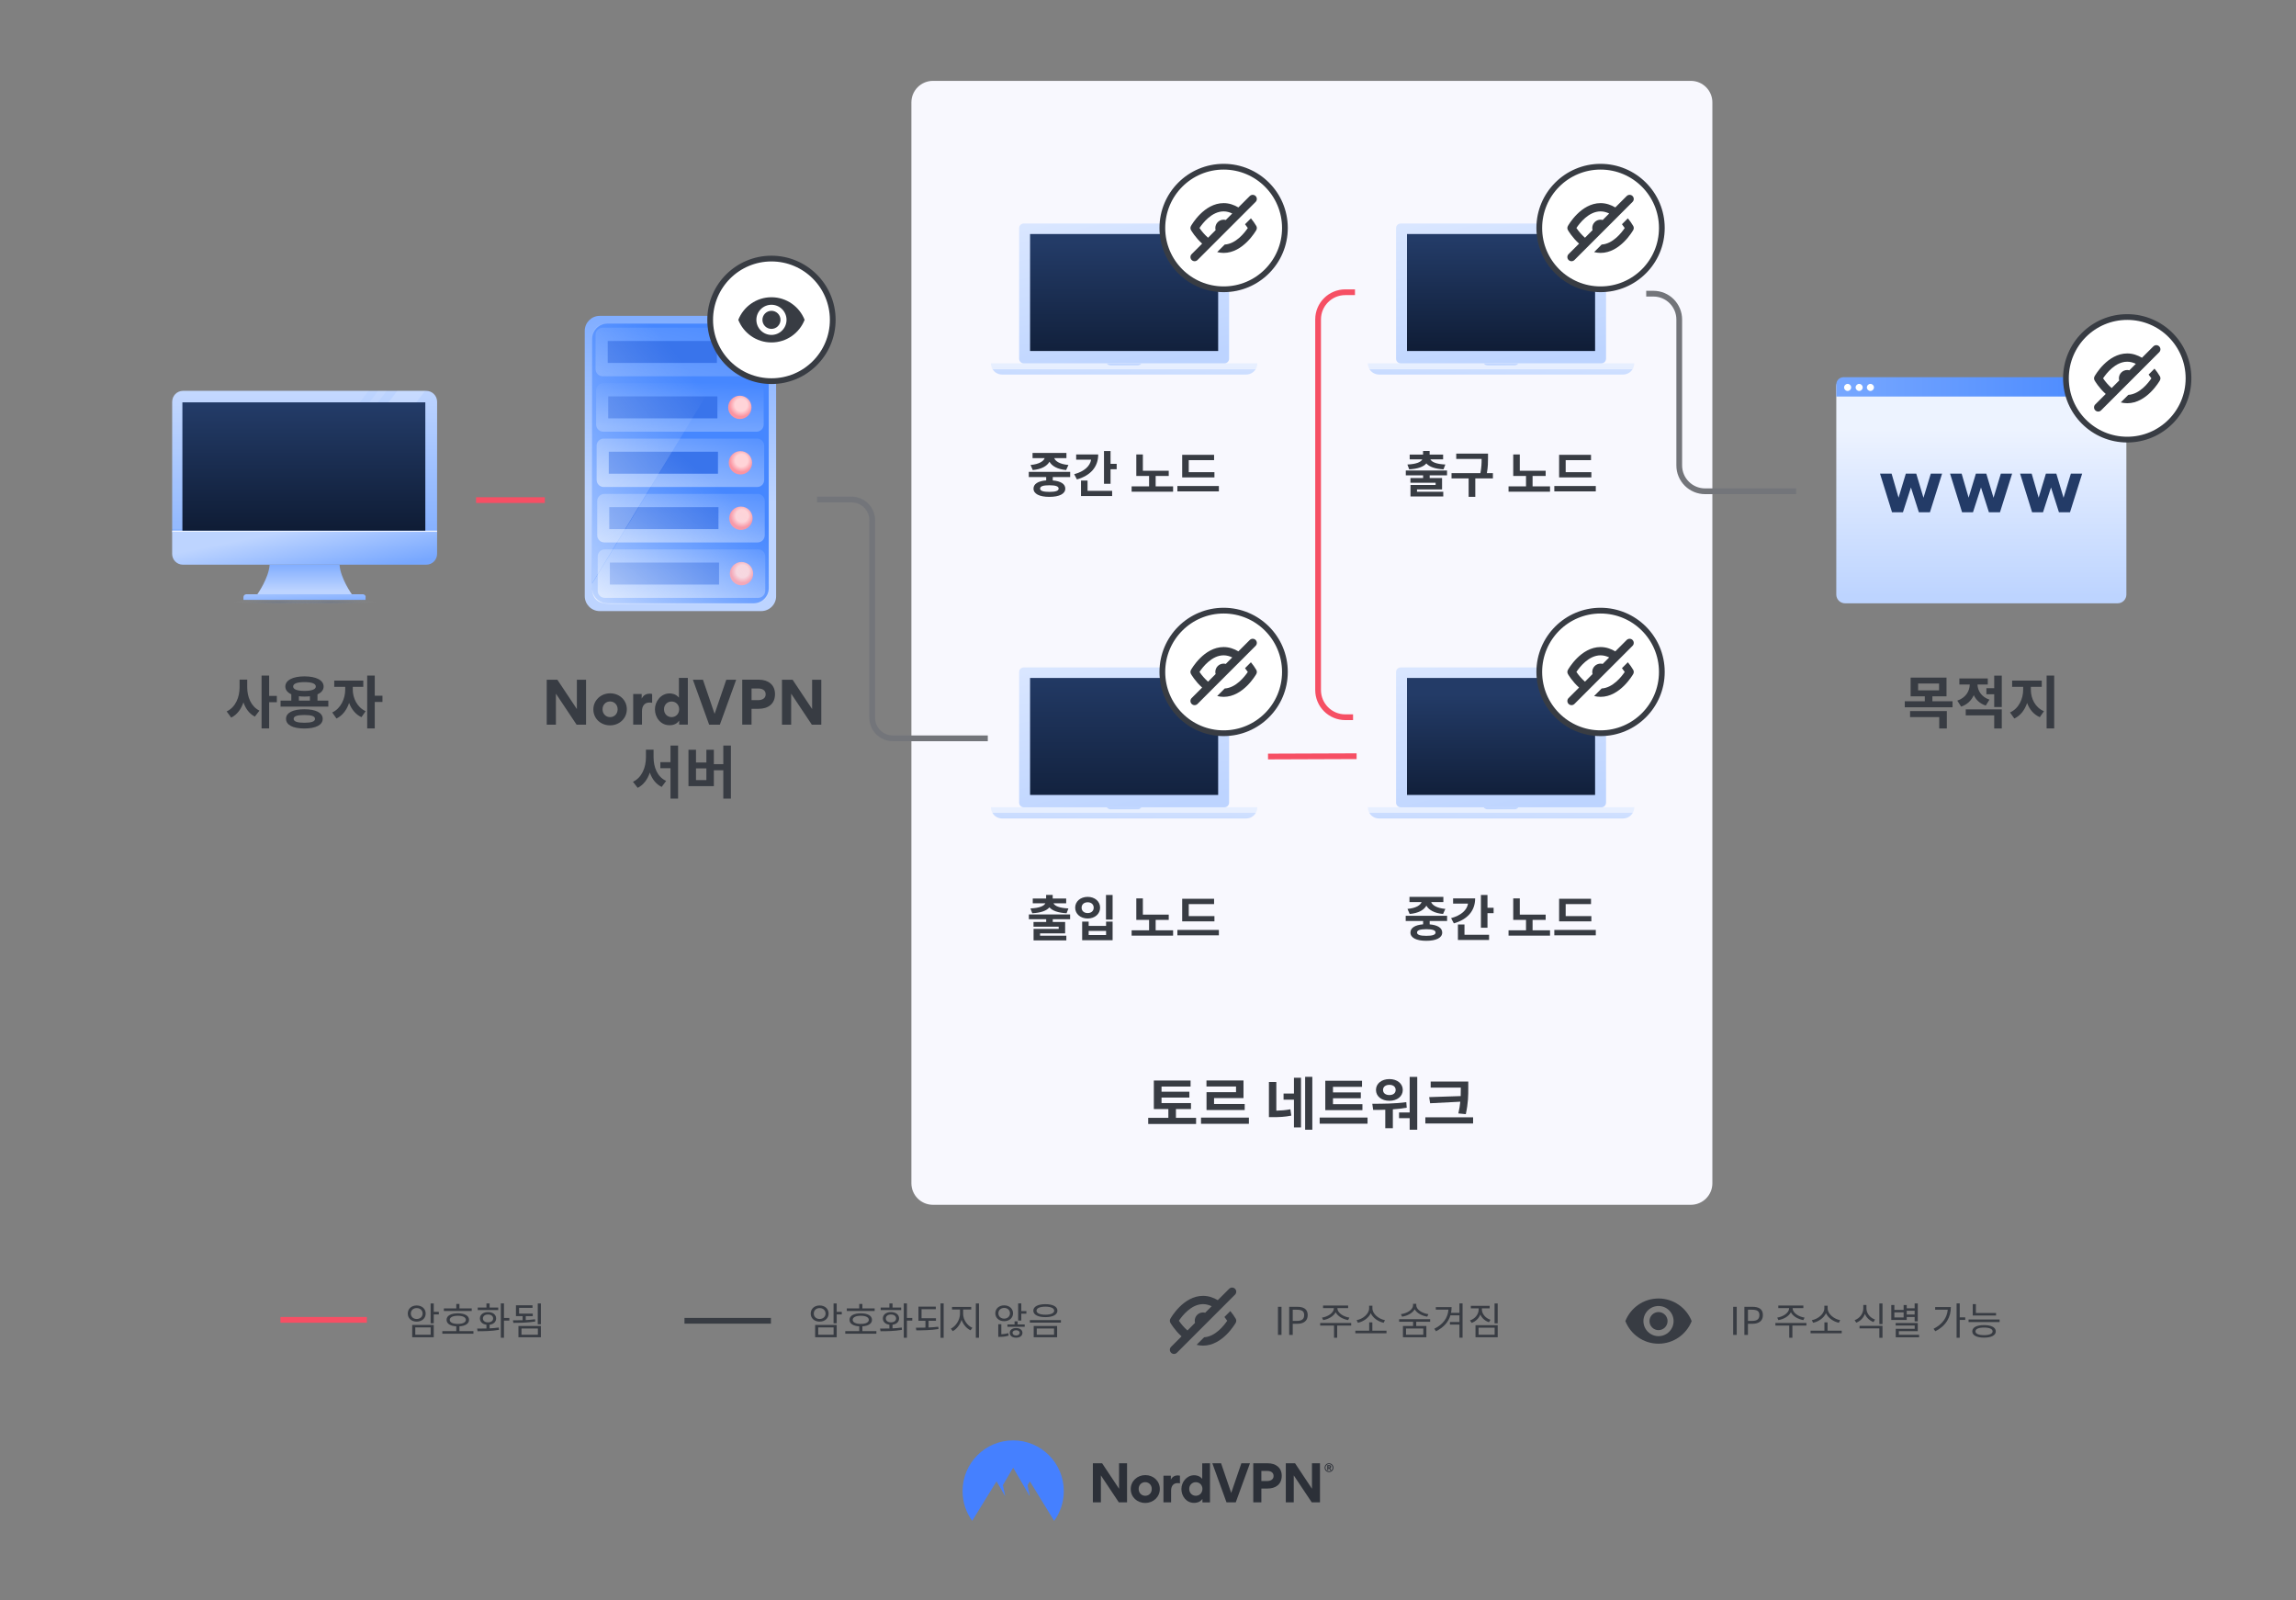 <svg enable-background="new 0 0 1200 836.2" viewBox="0 0 1200 836.2" xmlns="http://www.w3.org/2000/svg" xmlns:xlink="http://www.w3.org/1999/xlink"><rect x="0" y="0" width="1200" height="836.2" fill="#808080" stroke="none"/><linearGradient id="lg1"><stop offset="0" stop-color="#77a7ff"/><stop offset="1" stop-color="#bdd4ff"/></linearGradient><linearGradient id="SVGID_1_" gradientTransform="matrix(1 0 0 -1 0 -6320.759)" gradientUnits="userSpaceOnUse" x1="159.231" x2="159.231" xlink:href="#lg1" y1="-6618.692" y2="-6525.565"/><linearGradient id="SVGID_00000021813178345690872580000015317764072612043908_" gradientTransform="matrix(1 0 0 -1 0 -6320.759)" gradientUnits="userSpaceOnUse" x1="163.281" x2="157.594" xlink:href="#lg1" y1="-6625.149" y2="-6596.715"/><linearGradient id="SVGID_00000040538067891116163200000007356230655601522853_" gradientTransform="matrix(1 0 0 -1 0 -6320.759)" gradientUnits="userSpaceOnUse" x1="159.372" x2="158.879" xlink:href="#lg1" y1="-6637.638" y2="-6625.641"/><linearGradient id="SVGID_00000181765952109868936870000011948671341574378880_" gradientTransform="matrix(1 0 0 -1 0 -6320.759)" gradientUnits="userSpaceOnUse" x1="159.189" x2="159.189" xlink:href="#lg1" y1="-6613.4" y2="-6629.586"/><linearGradient id="lg2"><stop offset="0" stop-color="#0e1b33"/><stop offset="1" stop-color="#233b67"/></linearGradient><linearGradient id="SVGID_00000013162788094290523850000000657412854281312678_" gradientUnits="userSpaceOnUse" x1="158.809" x2="158.809" xlink:href="#lg2" y1="279.74" y2="212.55"/><linearGradient id="lg3"><stop offset="0" stop-color="#305eb2" stop-opacity=".3"/><stop offset=".102" stop-color="#3461b3" stop-opacity=".255"/><stop offset=".198" stop-color="#3f6ab8" stop-opacity=".213"/><stop offset=".291" stop-color="#5279bf" stop-opacity=".172"/><stop offset=".383" stop-color="#6d8dc9" stop-opacity=".132"/><stop offset=".474" stop-color="#8fa8d5" stop-opacity=".092"/><stop offset=".564" stop-color="#b9c9e5" stop-opacity=".053"/><stop offset=".652" stop-color="#ebeff7" stop-opacity=".015"/><stop offset=".685" stop-color="#ffffff" stop-opacity="0"/></linearGradient><radialGradient id="SVGID_00000133525823689951853230000002950594468016519298_" cx="-1584.218" cy="-3267.599" gradientTransform="matrix(136.131 0 0 -7.707 215808.281 -24868.596)" gradientUnits="userSpaceOnUse" r=".279" xlink:href="#lg3"/><radialGradient id="SVGID_00000029013362201366810500000012862356889216749746_" cx="-1584.673" cy="-3267.599" gradientTransform="matrix(136.131 0 0 -7.707 215894.172 -24868.596)" gradientUnits="userSpaceOnUse" r=".279" xlink:href="#lg3"/><linearGradient id="SVGID_00000029744955767727199490000001982519905520385979_" gradientTransform="matrix(1 0 0 -1 0 -6321.759)" gradientUnits="userSpaceOnUse" x1="358.482" x2="353.638" y1="-6471.707" y2="-6628.76"><stop offset="0" stop-color="#77a7ff"/><stop offset=".709" stop-color="#bdd4ff"/></linearGradient><linearGradient id="lg4"><stop offset="0" stop-color="#77a7ff"/><stop offset="1" stop-color="#4687ff"/></linearGradient><linearGradient id="SVGID_00000051377158221666275970000014206401684871778495_" gradientTransform="matrix(1 0 0 -1 0 -6321.759)" gradientUnits="userSpaceOnUse" x1="347.47" x2="362.028" xlink:href="#lg4" y1="-6538.619" y2="-6475.43"/><linearGradient id="lg5"><stop offset=".529" stop-color="#ffd4d8"/><stop offset="1" stop-color="#fb94a1"/></linearGradient><radialGradient id="SVGID_00000011726845217281610220000001956652347319554728_" cx="-1513.045" cy="-3007.771" gradientTransform="matrix(19.479 0 0 -19.479 29859.648 -58405.605)" gradientUnits="userSpaceOnUse" r=".313" xlink:href="#lg5"/><linearGradient id="SVGID_00000026858729439751444650000000504165676762981508_" gradientTransform="matrix(1 0 0 -1 0 -6321.759)" gradientUnits="userSpaceOnUse" x1="354.685" x2="356.16" xlink:href="#lg4" y1="-6546.609" y2="-6520.364"/><radialGradient id="SVGID_00000030467263086812640090000004692700138113853064_" cx="-1513.077" cy="-3004.508" gradientTransform="matrix(19.479 0 0 -19.479 29860.535 -58313.109)" gradientUnits="userSpaceOnUse" r=".313" xlink:href="#lg5"/><linearGradient id="lg6"><stop offset="0" stop-color="#bdd4ff"/><stop offset="1" stop-color="#4687ff"/></linearGradient><linearGradient id="SVGID_00000150817846069554118540000011628924659021344650_" gradientTransform="matrix(1 0 0 -1 0 -6321.759)" gradientUnits="userSpaceOnUse" x1="348.034" x2="362.592" xlink:href="#lg6" y1="-6596.533" y2="-6533.344"/><radialGradient id="SVGID_00000081609514774070982820000002773877117679366294_" cx="-1513.108" cy="-3001.246" gradientTransform="matrix(19.479 0 0 -19.479 29861.43 -58220.613)" gradientUnits="userSpaceOnUse" r=".313" xlink:href="#lg5"/><linearGradient id="SVGID_00000149379815834671032500000009415685190054554761_" gradientTransform="matrix(1 0 0 -1 0 -6321.759)" gradientUnits="userSpaceOnUse" x1="348.322" x2="362.88" xlink:href="#lg6" y1="-6625.491" y2="-6562.302"/><radialGradient id="SVGID_00000007428348774208773350000013093988246145962414_" cx="-1513.139" cy="-2997.985" gradientTransform="matrix(19.479 0 0 -19.479 29862.299 -58128.113)" gradientUnits="userSpaceOnUse" r=".313" xlink:href="#lg5"/><linearGradient id="SVGID_00000018233147139863736180000018303501863110724278_" gradientTransform="matrix(1 0 0 -1 0 -6321.759)" gradientUnits="userSpaceOnUse" x1="348.583" x2="363.141" xlink:href="#lg6" y1="-6654.444" y2="-6591.255"/><radialGradient id="SVGID_00000058570226747629820220000002060754731297531275_" cx="-1513.169" cy="-2994.723" gradientTransform="matrix(19.479 0 0 -19.479 29863.182 -58035.621)" gradientUnits="userSpaceOnUse" r=".313" xlink:href="#lg5"/><linearGradient id="lg7"><stop offset="0" stop-color="#ffffff" stop-opacity=".8"/><stop offset=".223" stop-color="#fafcff" stop-opacity=".622"/><stop offset=".499" stop-color="#eaf2ff" stop-opacity=".401"/><stop offset=".803" stop-color="#d1e1ff" stop-opacity=".158"/><stop offset="1" stop-color="#bdd4ff" stop-opacity="0"/></linearGradient><linearGradient id="SVGID_00000072982555966455631450000013204028927095342248_" gradientTransform="matrix(1 0 0 -1 0 -6321.759)" gradientUnits="userSpaceOnUse" x1="315.053" x2="381.598" xlink:href="#lg7" y1="-6662.338" y2="-6580.748"/><linearGradient id="SVGID_00000183964423132007582630000017748980261391385533_" gradientTransform="matrix(1 0 0 -1 0 -6321.759)" gradientUnits="userSpaceOnUse" x1="249.449" x2="363.128" xlink:href="#lg7" y1="-6606.455" y2="-6519.471"/><linearGradient id="lg8"><stop offset="0" stop-color="#bdd4ff"/><stop offset="1" stop-color="#e7efff"/></linearGradient><linearGradient id="SVGID_00000003795480905944947740000013065750875637744267_" gradientUnits="userSpaceOnUse" x1="587.252" x2="587.918" xlink:href="#lg8" y1="203.615" y2="176.474"/><linearGradient id="SVGID_00000035511804845787240370000016503997313661084570_" gradientUnits="userSpaceOnUse" x1="587.517" x2="587.517" xlink:href="#lg8" y1="205.641" y2="191.987"/><linearGradient id="SVGID_00000016044900159150140550000000250724821484723345_" gradientUnits="userSpaceOnUse" x1="587.229" x2="589.727" xlink:href="#lg8" y1="193.254" y2="164.115"/><linearGradient id="SVGID_00000031905141642203464540000012460757814816053635_" gradientUnits="userSpaceOnUse" x1="596.493" x2="567.931" xlink:href="#lg8" y1="192.783" y2="67.311"/><linearGradient id="SVGID_00000157265833547875359890000008623379534099938738_" gradientUnits="userSpaceOnUse" x1="587.517" x2="587.517" xlink:href="#lg2" y1="195.377" y2="126.611"/><linearGradient id="SVGID_00000075879883604925933520000003731827954113182616_" gradientUnits="userSpaceOnUse" x1="587.252" x2="587.918" xlink:href="#lg8" y1="435.615" y2="408.474"/><linearGradient id="SVGID_00000005981657381164461540000009586777132074896033_" gradientUnits="userSpaceOnUse" x1="587.517" x2="587.517" xlink:href="#lg8" y1="437.641" y2="423.987"/><linearGradient id="SVGID_00000090280605409881376720000017522258093048619940_" gradientUnits="userSpaceOnUse" x1="587.229" x2="589.727" xlink:href="#lg8" y1="425.254" y2="396.115"/><linearGradient id="SVGID_00000036251281915205708570000012184966482937683585_" gradientUnits="userSpaceOnUse" x1="596.493" x2="567.931" xlink:href="#lg8" y1="424.783" y2="299.311"/><linearGradient id="SVGID_00000146482100012121801120000005584366203549000840_" gradientUnits="userSpaceOnUse" x1="587.517" x2="587.517" xlink:href="#lg2" y1="434.416" y2="349.662"/><linearGradient id="SVGID_00000045621373122778294750000008938423803680896902_" gradientUnits="userSpaceOnUse" x1="784.252" x2="784.918" xlink:href="#lg8" y1="203.615" y2="176.474"/><linearGradient id="SVGID_00000173869200084530603890000014491892393929007246_" gradientUnits="userSpaceOnUse" x1="784.517" x2="784.517" xlink:href="#lg8" y1="205.641" y2="191.987"/><linearGradient id="SVGID_00000050643612691548833720000004267990288341520033_" gradientUnits="userSpaceOnUse" x1="784.229" x2="786.727" xlink:href="#lg8" y1="193.254" y2="164.115"/><linearGradient id="SVGID_00000082369990352683046700000012809036271464473216_" gradientUnits="userSpaceOnUse" x1="793.493" x2="764.931" xlink:href="#lg8" y1="192.783" y2="67.311"/><linearGradient id="SVGID_00000037691689682938661180000015418525866502485673_" gradientUnits="userSpaceOnUse" x1="784.517" x2="784.517" xlink:href="#lg2" y1="186.788" y2="125.222"/><linearGradient id="SVGID_00000030489211102446254090000011740357589623463100_" gradientUnits="userSpaceOnUse" x1="784.252" x2="784.918" xlink:href="#lg8" y1="435.615" y2="408.474"/><linearGradient id="SVGID_00000021840283067750695160000015324532775834089364_" gradientUnits="userSpaceOnUse" x1="784.517" x2="784.517" xlink:href="#lg8" y1="437.641" y2="423.987"/><linearGradient id="SVGID_00000078726122679531579180000014937913147182567554_" gradientUnits="userSpaceOnUse" x1="784.229" x2="786.727" xlink:href="#lg8" y1="425.254" y2="396.115"/><linearGradient id="SVGID_00000053511652332213814400000006827125970137451172_" gradientUnits="userSpaceOnUse" x1="793.493" x2="764.931" xlink:href="#lg8" y1="424.783" y2="299.311"/><linearGradient id="SVGID_00000181805756465785536350000006629367656739496119_" gradientUnits="userSpaceOnUse" x1="784.517" x2="784.517" xlink:href="#lg2" y1="424.397" y2="362.781"/><linearGradient id="SVGID_00000090979098220208617650000009534703872407621512_" gradientTransform="matrix(1 0 0 -1 0 -6320.759)" gradientUnits="userSpaceOnUse" x1="1035.544" x2="1035.544" y1="-6632.303" y2="-6544.999"><stop offset=".001" stop-color="#bdd4ff"/><stop offset=".999" stop-color="#edf3ff"/></linearGradient><linearGradient id="SVGID_00000025442427384355198960000018280047153651954611_" gradientTransform="matrix(1 0 0 -1 0 -6320.759)" gradientUnits="userSpaceOnUse" x1="959.739" x2="1111.349" xlink:href="#lg4" y1="-6522.938" y2="-6522.938"/><g fill="#383c43"><path clip-rule="evenodd" d="M612.06 706.93c-.41-.41-.64-.96-.64-1.53 0-.57.23-1.13.63-1.53l5.49-5.49c-3.58-3.19-5.69-6.83-5.84-7.1-.37-.66-.37-1.46 0-2.11.27-.49 6.77-11.96 17.08-11.96 2.89 0 5.45.93 7.7 2.25l5.95-5.95c.55-.55 1.35-.76 2.09-.56.75.2 1.33.79 1.53 1.53s-.01 1.55-.56 2.09l-30.36 30.36c-.41.41-.96.64-1.53.64S612.46 707.34 612.06 706.93L612.06 706.93zM643.03 685.16c1.05 1.25 1.99 2.59 2.82 4 .37.66.37 1.47 0 2.13l0 0c-.3.51-6.88 11.94-17.07 11.94-1.14-.01-2.27-.15-3.38-.43l3.94-3.94c5.88-.36 10.41-6.19 12.06-8.64-.35-.53-.85-1.21-1.45-1.97L643.03 685.16zM620.62 695.31c-1.69-1.51-3.2-3.21-4.47-5.09h0c1.69-2.53 6.43-8.68 12.62-8.68 1.61 0 3.12.44 4.51 1.1l-3.4 3.4c-.36-.1-.72-.16-1.11-.16-2.4 0-4.34 1.94-4.34 4.34 0 .38.06.75.16 1.11L620.62 695.31z" fill-rule="evenodd"/><path d="M866.82 685.68c-1.25 0-2.45.5-3.34 1.39-.89.89-1.38 2.09-1.38 3.34 0 1.25.5 2.45 1.38 3.34.89.89 2.09 1.38 3.34 1.38 1.25 0 2.45-.5 3.34-1.38.89-.89 1.38-2.09 1.39-3.34 0-1.25-.5-2.46-1.38-3.34C869.27 686.18 868.07 685.68 866.82 685.68z"/><path d="M866.82 678.59c-7.88 0-14.6 4.9-17.33 11.81 2.73 6.91 9.45 11.81 17.33 11.81 7.88 0 14.6-4.9 17.33-11.81C881.42 683.49 874.7 678.59 866.82 678.59zM866.82 698.28c-2.09 0-4.09-.83-5.57-2.31-1.48-1.48-2.31-3.48-2.31-5.57 0-2.09.83-4.09 2.31-5.57 1.48-1.48 3.48-2.31 5.57-2.31 2.09 0 4.09.83 5.57 2.31 1.48 1.48 2.31 3.48 2.31 5.57 0 2.09-.83 4.09-2.31 5.57C870.91 697.45 868.9 698.28 866.82 698.28z"/><path d="M217.78 690.68c-2.7 0-4.66-1.72-4.66-4.22 0-2.5 1.96-4.22 4.66-4.22 2.72 0 4.7 1.72 4.7 4.22C222.48 688.96 220.5 690.68 217.78 690.68zM217.78 689.3c1.8 0 3.1-1.18 3.1-2.84 0-1.68-1.3-2.86-3.1-2.86-1.78 0-3.06 1.18-3.06 2.86C214.72 688.12 216 689.3 217.78 689.3zM215.44 692.4h11.26v6.46h-11.26V692.4zM217.04 697.54h8.04v-3.84h-8.04V697.54zM229.36 686.92h-2.66v4.62h-1.64v-10.36h1.64v4.38h2.66V686.92z"/><path d="M247.44 695.66V697h-16.26v-1.34h7.3v-2.52c-3.16-.18-5.08-1.4-5.08-3.4 0-2.16 2.26-3.4 5.9-3.4 3.58 0 5.84 1.24 5.84 3.4 0 2-1.9 3.2-5.02 3.4v2.52H247.44zM246.54 685.12h-14.56v-1.34h6.5v-2.34h1.64v2.34h6.42V685.12zM239.3 691.88c2.58 0 4.18-.8 4.18-2.14 0-1.32-1.6-2.12-4.18-2.12-2.62 0-4.24.8-4.24 2.12C235.06 691.08 236.68 691.88 239.3 691.88z"/><path d="M255.88 694.2c1.62-.08 3.28-.2 4.82-.44l.1 1.22c-3.84.68-8.06.72-11.2.72l-.22-1.38c1.44 0 3.12 0 4.86-.06v-1.96c-2.06-.26-3.42-1.5-3.42-3.28 0-2.02 1.74-3.32 4.24-3.32 2.5 0 4.24 1.3 4.24 3.32 0 1.78-1.36 3.02-3.42 3.28V694.2zM260.4 684.64h-10.72v-1.3h4.56v-2.16h1.64v2.16h4.52V684.64zM255.06 691.06c1.6 0 2.68-.8 2.68-2.04s-1.08-2.06-2.68-2.06c-1.6 0-2.68.82-2.68 2.06S253.46 691.06 255.06 691.06zM266.2 690.16h-2.8v8.94h-1.64v-17.94h1.64v7.62h2.8V690.16z"/><path d="M279.76 690.62c-3.9.64-8.22.7-11.46.7l-.2-1.32c1.5 0 3.24 0 5.04-.06v-2.12h-3.48v-5.66h8.66v1.34h-7.02v3h7.14v1.32h-3.66v2.06c1.66-.1 3.3-.22 4.86-.44L279.76 690.62zM270.96 692.96h11.74v5.9h-11.74V692.96zM272.56 697.54h8.56v-3.28h-8.56V697.54zM282.7 681.18v10.88h-1.64v-10.88H282.7z"/><path d="M428.38 690.68c-2.7 0-4.66-1.72-4.66-4.22 0-2.5 1.96-4.22 4.66-4.22 2.72 0 4.7 1.72 4.7 4.22C433.08 688.96 431.1 690.68 428.38 690.68zM428.38 689.3c1.8 0 3.1-1.18 3.1-2.84 0-1.68-1.3-2.86-3.1-2.86-1.78 0-3.06 1.18-3.06 2.86C425.32 688.12 426.6 689.3 428.38 689.3zM426.04 692.4h11.26v6.46h-11.26V692.4zM427.64 697.54h8.04v-3.84h-8.04V697.54zM439.96 686.92h-2.66v4.62h-1.64v-10.36h1.64v4.38h2.66V686.92z"/><path d="M458.04 695.66V697h-16.26v-1.34h7.3v-2.52c-3.16-.18-5.08-1.4-5.08-3.4 0-2.16 2.26-3.4 5.9-3.4 3.58 0 5.84 1.24 5.84 3.4 0 2-1.9 3.2-5.02 3.4v2.52H458.04zM457.14 685.12h-14.56v-1.34h6.5v-2.34h1.64v2.34h6.42V685.12zM449.9 691.88c2.58 0 4.18-.8 4.18-2.14 0-1.32-1.6-2.12-4.18-2.12-2.62 0-4.24.8-4.24 2.12C445.66 691.08 447.28 691.88 449.9 691.88z"/><path d="M466.48 694.2c1.62-.08 3.28-.2 4.82-.44l.1 1.22c-3.84.68-8.06.72-11.2.72l-.22-1.38c1.44 0 3.12 0 4.86-.06v-1.96c-2.06-.26-3.42-1.5-3.42-3.28 0-2.02 1.74-3.32 4.24-3.32 2.5 0 4.24 1.3 4.24 3.32 0 1.78-1.36 3.02-3.42 3.28V694.2zM471 684.64h-10.72v-1.3h4.56v-2.16h1.64v2.16H471V684.64zM465.66 691.06c1.6 0 2.68-.8 2.68-2.04s-1.08-2.06-2.68-2.06c-1.6 0-2.68.82-2.68 2.06S464.06 691.06 465.66 691.06zM476.8 690.16H474v8.94h-1.64v-17.94H474v7.62h2.8V690.16z"/><path d="M485.32 693.74c1.72-.08 3.46-.18 5.06-.38l.14 1.2c-3.92.6-8.22.68-11.62.68l-.2-1.38c1.54 0 3.24 0 4.98-.06v-3.56h-3.66v-7.4h9.08v1.36h-7.46v4.7h7.54v1.34h-3.86V693.74zM493.2 681.14v18h-1.64v-18H493.2z"/><path d="M503.38 686.64c0 3.04 2.16 6.14 4.8 7.26l-.92 1.32c-2.08-.96-3.84-3.02-4.7-5.48-.82 2.62-2.58 4.88-4.62 5.92l-.96-1.32c2.58-1.22 4.76-4.6 4.76-7.7v-2.28h-4.16V683h10.02v1.36h-4.22V686.64zM511.66 681.18v17.92h-1.64v-17.92H511.66z"/><path d="M524.84 690.46c-2.68 0-4.64-1.7-4.64-4.14s1.96-4.14 4.64-4.14c2.66 0 4.62 1.7 4.62 4.14S527.5 690.46 524.84 690.46zM523.34 697.28c1.04-.04 2.36-.2 3.6-.6l.26 1.3c-1.7.56-3.38.66-4.6.66h-.86v-6.6h1.6V697.28zM524.84 689.12c1.72 0 3.02-1.16 3.02-2.8 0-1.64-1.3-2.8-3.02-2.8-1.74 0-3.04 1.16-3.04 2.8C521.8 687.96 523.1 689.12 524.84 689.12zM531.86 692.16h3.7v1.22h-9.02v-1.22h3.72v-1.62h1.6V692.16zM534.38 696.54c0 1.56-1.38 2.54-3.32 2.54s-3.32-.98-3.32-2.54c0-1.54 1.38-2.52 3.32-2.52S534.38 695 534.38 696.54zM532.92 696.54c0-.82-.78-1.36-1.86-1.36-1.1 0-1.86.54-1.86 1.36s.76 1.38 1.86 1.38C532.14 697.92 532.92 697.36 532.92 696.54zM536.44 685.18v1.36h-2.66v3.56h-1.64v-8.94h1.64v4.02H536.44z"/><path d="M554.48 689.88v1.32h-16.22v-1.32H554.48zM552.66 684.96c0 2.12-2.42 3.38-6.3 3.38s-6.3-1.26-6.3-3.38c0-2.14 2.42-3.4 6.3-3.4S552.66 682.82 552.66 684.96zM552.5 692.96v5.9h-12.24v-5.9H552.5zM541.74 684.96c0 1.32 1.78 2.1 4.62 2.1s4.62-.78 4.62-2.1-1.78-2.1-4.62-2.1S541.74 683.64 541.74 684.96zM541.86 694.26v3.28h9.04v-3.28H541.86z"/><path d="M905.84 682.94h1.86v14.68h-1.86V682.94z"/><path d="M911.7 682.94h4.2c3.28 0 5.48 1.12 5.48 4.32 0 3.1-2.18 4.54-5.4 4.54h-2.42v5.82h-1.86V682.94zM915.75 690.3c2.58 0 3.8-.94 3.8-3.04 0-2.12-1.3-2.8-3.88-2.8h-2.1v5.84H915.75z"/><path d="M944.13 692.72h-7.34v6.38h-1.64v-6.38h-7.24v-1.34h16.2L944.13 692.72zM928.86 688.58c3.12-.46 6.22-2.52 6.22-4.88v-.1h-5.66v-1.32h13.1v1.32h-5.62v.1c0 2.36 3.1 4.42 6.26 4.88l-.64 1.3c-2.78-.48-5.44-1.98-6.52-4.1-1.1 2.12-3.74 3.62-6.52 4.1L928.86 688.58z"/><path d="M962.57 695.42v1.34h-16.28v-1.34h7.24v-4.36h1.64v4.36H962.57zM961.07 691.28c-2.74-.58-5.56-2.44-6.72-5-1.16 2.56-3.96 4.42-6.72 5l-.68-1.36c3.14-.56 6.54-3.2 6.54-6.18v-1.38h1.72v1.38c0 2.98 3.42 5.62 6.56 6.18L961.07 691.28z"/><path d="M979.17 690.9c-2.06-.74-3.68-2.28-4.48-4.26-.78 2.12-2.42 3.78-4.52 4.58l-.84-1.3c2.7-.98 4.52-3.48 4.52-6.16V682h1.64v1.76c0 2.58 1.84 4.92 4.5 5.84L979.17 690.9zM971.88 692.88h12v6.24h-1.64v-4.92h-10.36V692.88zM983.89 681.18v10.78h-1.64v-10.78H983.89z"/><path d="M996.55 689.82h-8.08V682h1.62v2.56h4.84v-2.54h1.62v1.7h4.14v-2.54h1.64v9.36h-1.64v-2.28h-4.14V689.82zM994.93 685.84h-4.84v2.66h4.84V685.84zM1003.01 697.57v1.3h-12.2v-4.44h9.9v-1.72h-9.94v-1.3h11.56v4.26h-9.9v1.9H1003.01zM996.55 685v1.98h4.14V685H996.55z"/><path d="M1019.61 683.08c0 5.1-2.34 9.72-8.14 12.62l-.9-1.28c4.58-2.3 7.04-5.74 7.42-9.98h-6.58v-1.36H1019.61zM1027.13 689.8h-2.88v9.3h-1.64v-17.94h1.64v7.28h2.88V689.8z"/><path d="M1045.09 689.56v1.34h-16.22v-1.34H1045.09zM1043.09 695.78c0 2.08-2.32 3.26-6.14 3.26-3.82 0-6.14-1.18-6.14-3.26 0-2.1 2.32-3.28 6.14-3.28C1040.77 692.5 1043.09 693.68 1043.09 695.78zM1043.23 687.48h-12.18v-5.94h1.64v4.62h10.54V687.48zM1041.43 695.78c0-1.28-1.66-2-4.48-2s-4.48.72-4.48 2c0 1.24 1.66 1.98 4.48 1.98C1039.75 697.76 1041.43 697.02 1041.43 695.78z"/><path d="M667.92 682.94h1.86v14.68h-1.86V682.94z"/><path d="M673.79 682.94h4.2c3.28 0 5.48 1.12 5.48 4.32 0 3.1-2.18 4.54-5.4 4.54h-2.42v5.82h-1.86V682.94zM677.83 690.3c2.58 0 3.8-.94 3.8-3.04 0-2.12-1.3-2.8-3.88-2.8h-2.1v5.84H677.83z"/><path d="M706.21 692.72h-7.34v6.38h-1.64v-6.38h-7.24v-1.34h16.2L706.21 692.72zM690.94 688.58c3.12-.46 6.22-2.52 6.22-4.88v-.1h-5.66v-1.32h13.1v1.32h-5.62v.1c0 2.36 3.1 4.42 6.26 4.88l-.64 1.3c-2.78-.48-5.44-1.98-6.52-4.1-1.1 2.12-3.74 3.62-6.52 4.1L690.94 688.58z"/><path d="M724.65 695.42v1.34h-16.28v-1.34h7.24v-4.36h1.64v4.36H724.65zM723.15 691.28c-2.74-.58-5.56-2.44-6.72-5-1.16 2.56-3.96 4.42-6.72 5l-.68-1.36c3.14-.56 6.54-3.2 6.54-6.18v-1.38h1.72v1.38c0 2.98 3.42 5.62 6.56 6.18L723.15 691.28z"/><path d="M740.19 690.76v2.2h5.3v5.9h-12.24v-5.9h5.3v-2.2h-7.3v-1.34h16.22v1.34H740.19zM745.95 688.08c-2.76-.42-5.44-1.82-6.58-3.84-1.12 2.02-3.8 3.42-6.58 3.84l-.6-1.3c3.22-.42 6.34-2.34 6.34-4.64v-.78h1.68v.78c0 2.24 3.16 4.24 6.34 4.64L745.95 688.08zM743.89 694.26h-9.04v3.28h9.04V694.26z"/><path d="M764.41 681.14v17.94h-1.64v-6.86h-4.96v-1.34h4.96v-3.48h-4.7c-1.02 3.34-3.36 6.24-7.56 8.32l-.86-1.32c4.72-2.32 7.06-5.76 7.38-9.98h-6.6v-1.32h8.24c0 1.02-.1 2.02-.28 2.98h4.38v-4.94H764.41z"/><path d="M778.21 691c-2.06-.68-3.7-2.14-4.52-4.04-.76 2.02-2.42 3.62-4.54 4.38l-.86-1.28c2.72-.92 4.54-3.24 4.54-5.76v-.56h-4.1v-1.32h9.84v1.32h-4.06v.56c0 2.38 1.86 4.56 4.5 5.42L778.21 691zM771.17 692.56h11.6v6.3h-11.6V692.56zM772.77 697.54h8.4v-3.68h-8.4V697.54zM782.77 681.18v10.42h-1.64v-10.42H782.77z"/></g><path d="M146.56 689.76 191.74 689.76" fill="none" stroke="#f64f64" stroke-miterlimit="10" stroke-width="3"/><path d="M357.74 690.24 402.92 690.24" fill="none" stroke="#383c43" stroke-miterlimit="10" stroke-width="3"/><path d="M883.71 629.63H487.6c-6.22 0-11.26-5.04-11.26-11.26V53.52c0-6.22 5.04-11.26 11.26-11.26h396.11c6.22 0 11.26 5.04 11.26 11.26v564.85C894.97 624.58 889.93 629.63 883.71 629.63z" fill="#f8f8fe"/><path d="M228.46 210c0-3.17-2.54-5.73-5.64-5.73H95.64c-3.12 0-5.64 2.55-5.64 5.73v68.35l138.43.11L228.46 210z" fill="url(#SVGID_1_)"/><path d="M95.61 295.11H222.8c3.12 0 5.64-2.54 5.64-5.64v-11.52H89.97v11.52C89.97 292.6 92.48 295.11 95.61 295.11z" fill="url(#SVGID_00000021813178345690872580000015317764072612043908_)"/><path d="M228.43 277.31H89.97v.64h138.46V277.31z" fill="#edf3ff"/><path d="M136.31 276.51H89.94v-66.65c0-3.12 2.51-5.64 5.64-5.64h97.14L136.31 276.51z" fill="#ffffff" opacity=".1"/><path d="M146.97 276.51h-4.41l55.13-72.29h4.41L146.97 276.51z" fill="#ffffff" opacity=".1"/><path d="M189.65 310.57h-30.47-30.47c-.81 0-1.48.67-1.48 1.48v.06 1.39h63.83v-1.39h.08v-.06C191.16 311.24 190.49 310.57 189.65 310.57z" fill="url(#SVGID_00000040538067891116163200000007356230655601522853_)"/><path d="M177.46 295.11h-18.27-18.27c-.42 7-6.42 15.46-6.42 15.46h24.69 24.69C183.88 310.57 177.88 302.12 177.46 295.11z" fill="url(#SVGID_00000181765952109868936870000011948671341574378880_)"/><path d="M166.25 277.12h-14.56l55.96-72.84h14.54L166.25 277.12z" fill="#ffffff" opacity=".16"/><path d="M222.29 210.27H95.33v67.04h126.96V210.27z" fill="url(#SVGID_00000013162788094290523850000000657412854281312678_)"/><path d="M147.08 315.65c20.97 0 37.97-.96 37.97-2.15s-17-2.15-37.97-2.15-37.97.96-37.97 2.15S126.11 315.65 147.08 315.65z" fill="url(#SVGID_00000133525823689951853230000002950594468016519298_)" opacity=".51"/><path d="M171.05 315.65c20.97 0 37.97-.96 37.97-2.15s-17-2.15-37.97-2.15-37.97.96-37.97 2.15S150.07 315.65 171.05 315.65z" fill="url(#SVGID_00000029013362201366810500000012862356889216749746_)" opacity=".51"/><path d="M397.81 319.36h-84.36c-4.32 0-7.83-3.51-7.83-7.83V172.9c0-4.32 3.51-7.83 7.83-7.83h84.36c4.32 0 7.83 3.51 7.83 7.83v138.68C405.64 315.9 402.13 319.36 397.81 319.36z" fill="url(#SVGID_00000029744955767727199490000001982519905520385979_)"/><path d="M393.85 315.29h-76.43c-4.37 0-7.93-3.56-7.93-7.93v-130.3c0-4.37 3.56-7.93 7.93-7.93h76.43c4.37 0 7.93 3.56 7.93 7.93v130.3C401.78 311.79 398.22 315.29 393.85 315.29z" fill="#4687ff"/><path d="M395.17 196.63h-80.19c-2.03 0-3.71-1.63-3.71-3.71v-17.94c0-2.03 1.63-3.71 3.71-3.71h80.14c2.03 0 3.71 1.63 3.71 3.71v17.94C398.83 194.96 397.2 196.63 395.17 196.63z" fill="url(#SVGID_00000051377158221666275970000014206401684871778495_)"/><path d="M374.69 178.19h-57.07v11.49h57.07V178.19z" fill="#3974eb"/><path d="M386.43 190.08c3.37 0 6.1-2.73 6.1-6.1 0-3.37-2.73-6.1-6.1-6.1s-6.1 2.73-6.1 6.1C380.33 187.35 383.06 190.08 386.43 190.08z" fill="url(#SVGID_00000011726845217281610220000001956652347319554728_)"/><path d="M395.43 225.6h-80.14c-2.03 0-3.71-1.63-3.71-3.71v-17.94c0-2.03 1.63-3.71 3.71-3.71h80.14c2.03 0 3.71 1.63 3.71 3.71v17.94C399.14 223.92 397.46 225.6 395.43 225.6z" fill="url(#SVGID_00000026858729439751444650000000504165676762981508_)"/><path d="M374.95 207.15h-57.07v11.48h57.07V207.15z" fill="#3974eb"/><path d="M386.68 218.99c3.37 0 6.1-2.73 6.1-6.1 0-3.37-2.73-6.1-6.1-6.1-3.37 0-6.1 2.73-6.1 6.1C380.58 216.26 383.32 218.99 386.68 218.99z" fill="url(#SVGID_00000030467263086812640090000004692700138113853064_)"/><path d="M395.73 254.51h-80.19c-2.03 0-3.71-1.63-3.71-3.71v-17.89c0-2.03 1.63-3.71 3.71-3.71h80.14c2.03 0 3.71 1.63 3.71 3.71v17.94C399.39 252.89 397.77 254.51 395.73 254.51z" fill="url(#SVGID_00000150817846069554118540000011628924659021344650_)"/><path d="M375.25 236.07h-57.07v11.49h57.07V236.07z" fill="#3974eb"/><path d="M386.99 247.96c3.37 0 6.1-2.73 6.1-6.1 0-3.37-2.73-6.1-6.1-6.1-3.37 0-6.1 2.73-6.1 6.1C380.89 245.23 383.62 247.96 386.99 247.96z" fill="url(#SVGID_00000081609514774070982820000002773877117679366294_)"/><path d="M395.99 283.48h-80.14c-2.03 0-3.71-1.63-3.71-3.71v-17.94c0-2.03 1.63-3.71 3.71-3.71h80.14c2.03 0 3.71 1.63 3.71 3.71v17.94C399.64 281.86 398.02 283.48 395.99 283.48z" fill="url(#SVGID_00000149379815834671032500000009415685190054554761_)"/><path d="M375.5 265.03h-57.07v11.49h57.07V265.03z" fill="#3974eb"/><path d="M387.24 276.93c3.37 0 6.1-2.73 6.1-6.1 0-3.37-2.73-6.1-6.1-6.1-3.37 0-6.1 2.73-6.1 6.1C381.14 274.2 383.88 276.93 387.24 276.93z" fill="url(#SVGID_00000007428348774208773350000013093988246145962414_)"/><path d="M396.24 312.45H316.1c-2.03 0-3.71-1.63-3.71-3.71V290.8c0-2.03 1.63-3.71 3.71-3.71h80.14c2.03 0 3.71 1.63 3.71 3.71v17.94C399.95 310.77 398.27 312.45 396.24 312.45z" fill="url(#SVGID_00000018233147139863736180000018303501863110724278_)"/><path d="M375.81 294h-57.07v11.49h57.07V294z" fill="#3974eb"/><path d="M387.55 305.89c3.37 0 6.1-2.73 6.1-6.1s-2.73-6.1-6.1-6.1-6.1 2.73-6.1 6.1S384.18 305.89 387.55 305.89z" fill="url(#SVGID_00000058570226747629820220000002060754731297531275_)"/><path d="M393.9 315.45l-75.16.1c-8.59 0-9.5-4.68-9.35-10.47l83.14-136.14c8.28-.05 9.35 4.42 9.35 10.27l-.05 126.49C402.34 311.48 399.8 315.45 393.9 315.45z" fill="url(#SVGID_00000072982555966455631450000013204028927095342248_)"/><path d="M317.37 169.04l74.45.15-82.33 135.69V178.8C308.93 172.95 311.53 169.04 317.37 169.04z" fill="url(#SVGID_00000183964423132007582630000017748980261391385533_)"/><path d="M129.21 359.2c0 4.98 1.95 9.99 6.39 12.18l-2.4 3.12c-2.88-1.47-4.83-4.14-5.97-7.44-1.2 3.51-3.27 6.42-6.39 7.95l-2.37-3.21c4.65-2.19 6.75-7.47 6.75-12.6v-4.02h3.99V359.2zM144.69 366.97h-4.02v13.71h-3.96v-27.63h3.96v10.62h4.02V366.97z" fill="#383c43"/><path d="M171.6 366.16v3.12h-24.96v-3.12h5.61v-3.33c-1.98-.9-3.12-2.28-3.12-4.05 0-3.3 3.9-5.31 9.99-5.31 6.12 0 10.02 2.01 10.02 5.31 0 1.8-1.17 3.18-3.21 4.08v3.3H171.6zM168.66 375.67c0 3.21-3.63 5.04-9.6 5.04-5.97 0-9.57-1.83-9.57-5.04s3.6-5.01 9.57-5.01C165.03 370.66 168.66 372.46 168.66 375.67zM153.21 358.78c0 1.5 2.16 2.28 5.91 2.28 3.78 0 5.94-.78 5.94-2.28 0-1.56-2.16-2.31-5.94-2.31C155.37 356.47 153.21 357.22 153.21 358.78zM164.64 375.67c0-1.41-1.89-2.01-5.58-2.01-3.69 0-5.58.6-5.58 2.01s1.89 2.04 5.58 2.04C162.75 377.71 164.64 377.08 164.64 375.67zM156.21 366.16h5.76v-2.28c-.87.09-1.83.15-2.85.15-1.05 0-2.01-.06-2.91-.18V366.16z" fill="#383c43"/><path d="M184.38 360.49c0 4.2 2.19 9.09 6.72 11.19l-2.19 3.12c-3.06-1.41-5.22-4.17-6.45-7.44-1.23 3.6-3.45 6.63-6.6 8.13l-2.22-3.15c4.53-2.1 6.78-7.29 6.78-11.85v-1.53h-5.73v-3.27h15.18v3.27h-5.49V360.49zM199.89 366.85h-4.02v13.83h-3.96v-27.63h3.96v10.53h4.02V366.85z" fill="#383c43"/><path d="M290.55 362.51v16.2h-4.8v-23.49h5.55l10.2 15.33v-15.33h4.8v23.49h-4.95L290.55 362.51z" fill="#383c43"/><path d="M318.91 362.33c4.83 0 8.7 3.54 8.7 8.31 0 4.83-3.93 8.43-8.76 8.43-4.86 0-8.73-3.51-8.73-8.34C310.12 365.96 314.05 362.33 318.91 362.33zM318.88 374.77c2.19 0 3.93-1.68 3.93-4.11 0-2.4-1.77-4.08-3.96-4.08-2.19 0-3.93 1.68-3.93 4.08C314.92 373.09 316.68 374.77 318.88 374.77z" fill="#383c43"/><path d="M340.84 367.27c-.63-.12-1.29-.12-1.5-.12-2.25 0-3.81 1.56-3.81 4.53v7.02h-4.59v-16.02h4.44v2.34h.06c.87-1.83 2.49-2.52 4.14-2.52.36 0 .93.09 1.26.18V367.27z" fill="#383c43"/><path d="M354.96 376.66h-.06c-1.5 2.19-3.9 2.34-4.98 2.34-4.65 0-7.62-4.02-7.62-8.34 0-4.05 3.09-8.28 7.68-8.28.93 0 3.15.18 4.8 2.13h.06v-10.23h4.65v24.42h-4.53V376.66zM351 366.61c-2.19 0-3.96 1.65-3.96 4.05 0 2.43 1.77 4.11 3.96 4.11 2.19 0 3.96-1.68 3.96-4.11C354.96 368.26 353.2 366.61 351 366.61z" fill="#383c43"/><path d="M362.14 355.22h5.25l6.09 17.85 6.12-17.85h5.16l-8.52 23.49h-5.61L362.14 355.22z" fill="#383c43"/><path d="M396.48 370.42h-3.69v8.28h-4.86v-23.49h8.73c4.71 0 8.4 2.55 8.4 7.53C405.06 367.93 401.4 370.42 396.48 370.42zM396.25 359.8h-3.45v6.09h3.48c1.92 0 3.9-.84 3.9-3.03C400.17 360.59 398.25 359.8 396.25 359.8z" fill="#383c43"/><path d="M413.5 362.51v16.2h-4.8v-23.49h5.55l10.2 15.33v-15.33h4.8v23.49h-4.95L413.5 362.51z" fill="#383c43"/><path d="M341.59 395.77c0 5.22 2.01 10.29 6.57 12.33l-2.34 3.15c-3.03-1.47-5.04-4.17-6.18-7.5-1.2 3.54-3.27 6.42-6.36 7.98l-2.46-3.18c4.68-2.16 6.78-7.53 6.78-12.78v-3.99h3.99V395.77zM354.4 389.63v27.72h-3.96v-15.87h-5.31v-3.18h5.31v-8.67H354.4z" fill="#383c43"/><path d="M382 389.63v27.72h-3.96v-14.82h-4.95v8.31h-13.26v-19.02h3.93v6.66h5.43v-6.66h3.9v7.53h4.95v-9.72H382zM369.19 401.56h-5.43v6.12h5.43V401.56z" fill="#383c43"/><path d="M248.82 261.35 284.75 261.35" fill="none" stroke="#f64f64" stroke-miterlimit="10" stroke-width="3"/><path d="M662.73 395.36 709.03 395.19" fill="none" stroke="#f64f64" stroke-miterlimit="10" stroke-width="3"/><path d="M427.03 261.06h18.03c5.97 0 10.8 4.84 10.8 10.8v103.19c0 5.97 4.84 10.8 10.8 10.8h49.61" fill="none" stroke="#73757a" stroke-miterlimit="10" stroke-width="3"/><path d="M708.17 152.72h-5.07c-7.84 0-14.2 6.36-14.2 14.2v193.7c0 7.84 6.36 14.2 14.2 14.2h4.07" fill="none" stroke="#f64f64" stroke-miterlimit="10" stroke-width="3"/><path d="M860.39 153.47h3.74c7.47 0 13.52 6.05 13.52 13.52v76.23c0 7.47 6.05 13.52 13.52 13.52h47.58" fill="none" stroke="#73757a" stroke-miterlimit="10" stroke-width="3"/><path d="M625.13 584.18v3.21h-25.02v-3.21h10.53v-4.59h-7.59v-14.91h19.2v3.15h-15.18v2.7h14.55v3.06h-14.55v2.88h15.39v3.12h-7.86v4.59H625.13z" fill="#383c43"/><path d="M652.73 584.06v3.24h-25.02v-3.24H652.73zM646.01 567.8h-15.45v-3.15h19.35v9.21h-15.39v3.09h16.02v3.15h-19.95v-9.33h15.42V567.8z" fill="#383c43"/><path d="M667.07 580.43c2.49-.06 4.8-.24 7.35-.72l.48 3.3c-3.3.69-6.3.81-9.78.81h-1.92v-18.39h3.87V580.43zM676.28 563.24h3.69v25.95h-3.69V574.7h-5.43v-3.21h5.43V563.24zM685.88 562.76v27.63h-3.75v-27.63H685.88z" fill="#383c43"/><path d="M714.74 584.03v3.21h-25.02v-3.21H714.74zM712.07 580.16h-19.41V564.8h19.2v3.18h-15.18v2.91h14.55v3.06h-14.55v3.09h15.39V580.16z" fill="#383c43"/><path d="M735.23 578.87c-2.43.45-4.86.69-7.26.87v9.87h-3.96v-9.66c-2.25.09-4.41.09-6.33.09l-.45-3.21c5.13 0 11.88-.03 17.76-.84L735.23 578.87zM719.15 569.6c0-3.33 2.94-5.67 7.02-5.67 4.05 0 6.99 2.34 6.99 5.67 0 3.36-2.94 5.67-6.99 5.67C722.09 575.27 719.15 572.96 719.15 569.6zM722.84 569.6c0 1.71 1.38 2.67 3.33 2.67s3.27-.96 3.27-2.67c0-1.68-1.32-2.67-3.27-2.67S722.84 567.92 722.84 569.6zM740.72 562.79v27.6h-3.96v-6.03h-5.55v-3h5.55v-18.57H740.72z" fill="#383c43"/><path d="M769.91 583.91v3.24h-24.96v-3.24H769.91zM763.43 572.81c.06-1.53.06-2.97.06-4.38v-.06h-15.75v-3.15h19.65v3.21c0 4.02 0 7.83-1.29 13.83l-3.9-.39c.54-2.25.84-4.26 1.02-6.12l-15.78.81-.48-3.21L763.43 572.81z" fill="#383c43"/><path d="M1020.49 366.48v3.15h-24.96v-3.15h10.47v-2.58h-7.41v-9.78h18.75v9.78h-7.38v2.58H1020.49zM998.3 371.61h19.2v9.09h-3.96v-5.94H998.3V371.61zM1002.5 360.78h10.95v-3.57h-10.95V360.78z" fill="#383c43"/><path d="M1037.86 368.73c-3.03-.99-5.1-2.97-6.27-5.43-1.23 2.7-3.39 4.92-6.6 5.97l-2.01-3.12c4.44-1.5 6.45-5.01 6.51-8.43h-5.43v-3.15h14.85v3.15h-5.37c.06 3.15 1.98 6.48 6.24 7.92L1037.86 368.73zM1027.39 370.71h18.84v9.99h-3.96v-6.84h-14.88V370.71zM1046.23 353.08v16.41h-3.96v-6.66h-4.08v-3.18h4.08v-6.57H1046.23z" fill="#383c43"/><path d="M1061.42 360.48c0 4.5 2.22 9.27 6.84 11.19l-2.16 3.12c-3.21-1.38-5.4-4.08-6.63-7.41-1.23 3.6-3.45 6.63-6.69 8.1l-2.25-3.15c4.62-2.07 6.87-7.14 6.87-11.85v-1.53h-5.76v-3.27h15.48v3.27h-5.7V360.48zM1073.62 353.05v27.63h-3.96v-27.63H1073.62z" fill="#383c43"/><circle cx="403.2" cy="167.16" fill="#ffffff" r="32.03" stroke="#383c43" stroke-miterlimit="10" stroke-width="3"/><path d="M403.2 162.43c-1.25 0-2.45.5-3.34 1.39-.89.89-1.38 2.09-1.38 3.34 0 1.25.5 2.45 1.38 3.34.89.89 2.09 1.38 3.34 1.38 1.25 0 2.45-.5 3.34-1.38.89-.89 1.38-2.09 1.39-3.34 0-1.25-.5-2.46-1.38-3.34C405.65 162.93 404.45 162.43 403.2 162.43z" fill="#383c43"/><path d="M403.2 155.34c-7.88 0-14.6 4.9-17.33 11.81 2.73 6.91 9.45 11.81 17.33 11.81 7.88 0 14.6-4.9 17.33-11.81C417.8 160.24 411.08 155.34 403.2 155.34zM403.2 175.03c-2.09 0-4.09-.83-5.57-2.31-1.48-1.48-2.31-3.48-2.31-5.57 0-2.09.83-4.09 2.31-5.57 1.48-1.48 3.48-2.31 5.57-2.31 2.09 0 4.09.83 5.57 2.31 1.48 1.48 2.31 3.48 2.31 5.57 0 2.09-.83 4.09-2.31 5.57C407.29 174.2 405.28 175.03 403.2 175.03z" fill="#383c43"/><path d="M550.22 249.31v1.77c4.11.34 6.55 1.82 6.55 4.26 0 2.76-3.15 4.32-8.32 4.32-5.17 0-8.29-1.56-8.29-4.32 0-2.47 2.47-3.95 6.63-4.29v-1.74h-9.1v-2.73h21.63v2.73H550.22zM538.62 242.99c4.45-.39 6.79-1.95 7.38-3.56h-6.34v-2.73h17.71v2.73H551c.6 1.61 2.94 3.17 7.41 3.56l-1.2 2.65c-4.5-.39-7.44-2.08-8.71-4.34-1.27 2.26-4.21 3.95-8.74 4.34L538.62 242.99zM548.45 253.6c-3.2 0-4.84.52-4.84 1.74 0 1.2 1.64 1.72 4.84 1.72 3.2 0 4.84-.52 4.84-1.72C553.29 254.12 551.65 253.6 548.45 253.6z" fill="#383c43"/><path d="M573.98 237.5c0 6.5-4 11-11.13 13.05l-1.43-2.73c5.33-1.46 8.29-4.24 8.84-7.59h-7.8v-2.73H573.98zM568.42 256.51h12.84v2.73h-16.28v-8.11h3.43V256.51zM583.63 242.39v2.81h-3.2v7.64H577v-17.13h3.43v6.68H583.63z" fill="#383c43"/><path d="M613.12 254.19v2.78h-21.68v-2.78h9.13v-5.46h-6.68v-11.21h3.43V246h13.52v2.73h-6.84v5.46H613.12z" fill="#383c43"/><path d="M637.04 253.99v2.81h-21.68v-2.81H637.04zM634.72 249.49h-16.85v-11.8h16.67v2.78H621.3v6.29h13.42V249.49z" fill="#383c43"/><path d="M523.74 195.73H651.3c2.16 0 4.04-1.18 5.05-2.92H518.68C519.69 194.56 521.58 195.73 523.74 195.73z" fill="url(#SVGID_00000003795480905944947740000013065750875637744267_)"/><path d="M596.62 189.89c-.45.66-1.2 1.09-2.06 1.09h-14.09c-.85 0-1.61-.43-2.06-1.09H517.9c0 1.07.29 2.06.79 2.92h137.67c.5-.86.79-1.86.79-2.92H596.62z" fill="url(#SVGID_00000035511804845787240370000016503997313661084570_)"/><path d="M580.47 190.98h14.09c.86 0 1.61-.43 2.06-1.09h-18.2C578.86 190.55 579.62 190.98 580.47 190.98z" fill="url(#SVGID_00000016044900159150140550000000250724821484723345_)"/><path d="M642.38 187.48c0 1.33-1.08 2.41-2.41 2.41H535.06c-1.33 0-2.41-1.08-2.41-2.41v-68.27c0-1.33 1.08-2.41 2.41-2.41h104.92c1.33 0 2.41 1.08 2.41 2.41V187.48z" fill="url(#SVGID_00000031905141642203464540000012460757814816053635_)"/><path d="M603.89 122.3 571.27 122.3 538.36 122.3 538.36 183.43 636.67 183.43 636.67 122.3Z" fill="url(#SVGID_00000157265833547875359890000008623379534099938738_)"/><circle cx="639.53" cy="119.15" fill="#ffffff" r="32.03" stroke="#383c43" stroke-miterlimit="10" stroke-width="3"/><path clip-rule="evenodd" d="M622.82 135.87c-.41-.41-.64-.96-.64-1.53 0-.57.23-1.13.63-1.53l5.49-5.49c-3.58-3.19-5.69-6.83-5.84-7.1-.37-.66-.37-1.46 0-2.11.27-.49 6.77-11.96 17.08-11.96 2.89 0 5.45.93 7.7 2.25l5.95-5.95c.55-.55 1.35-.76 2.09-.56.75.2 1.33.79 1.53 1.53.2.75-.01 1.55-.56 2.09l-30.36 30.36c-.41.41-.96.64-1.53.64S623.22 136.28 622.82 135.87L622.82 135.87zM653.79 114.1c1.05 1.25 1.99 2.59 2.82 4 .37.66.37 1.47 0 2.13l0 0c-.3.51-6.88 11.94-17.07 11.94-1.14-.01-2.27-.15-3.38-.43l3.94-3.94c5.88-.36 10.41-6.19 12.06-8.64-.35-.53-.85-1.21-1.45-1.97L653.79 114.1zM631.38 124.24c-1.69-1.51-3.2-3.21-4.47-5.09h0c1.69-2.53 6.43-8.68 12.62-8.68 1.61 0 3.12.44 4.51 1.1l-3.4 3.4c-.36-.1-.72-.16-1.11-.16-2.4 0-4.34 1.94-4.34 4.34 0 .38.06.75.16 1.11L631.38 124.24z" fill="#383c43" fill-rule="evenodd"/><path d="M550.22 480.4v1.43h6.47v5.93h-13.1V489h13.73v2.47h-17.13v-6.03h13.13v-1.14h-13.16v-2.47h6.63v-1.43h-9.05v-2.52h21.55v2.52H550.22zM538.57 474.75c4.81-.21 7.15-1.35 7.8-2.7h-6.6v-2.47h6.99v-1.9h3.43v1.9h7.05v2.47h-6.66c.68 1.35 3.02 2.5 7.83 2.7l-.96 2.52c-4.45-.23-7.46-1.33-8.97-3.09-1.48 1.77-4.5 2.86-8.97 3.09L538.57 474.75z" fill="#383c43"/><path d="M574.97 474.34c0 3.3-2.78 5.67-6.5 5.67-3.72 0-6.53-2.37-6.53-5.67 0-3.28 2.81-5.64 6.53-5.64C572.19 468.7 574.97 471.06 574.97 474.34zM565.3 474.34c0 1.79 1.35 2.83 3.17 2.83s3.15-1.04 3.15-2.83c0-1.74-1.33-2.81-3.15-2.81S565.3 472.6 565.3 474.34zM568.99 481.62v2.24h9.1v-2.24h3.41v9.75h-15.91v-9.75H568.99zM568.99 488.64h9.1v-2.16h-9.1V488.64zM581.5 467.71v12.87h-3.46v-12.87H581.5z" fill="#383c43"/><path d="M613.12 486.19v2.78h-21.68v-2.78h9.13v-5.46h-6.68v-11.21h3.43V478h13.52v2.73h-6.84v5.46H613.12z" fill="#383c43"/><path d="M637.04 485.99v2.81h-21.68v-2.81H637.04zM634.72 481.49h-16.85v-11.8h16.67v2.78H621.3v6.29h13.42V481.49z" fill="#383c43"/><path d="M523.74 427.73H651.3c2.16 0 4.04-1.18 5.05-2.92H518.68C519.69 426.56 521.58 427.73 523.74 427.73z" fill="url(#SVGID_00000075879883604925933520000003731827954113182616_)"/><path d="M596.62 421.89c-.45.66-1.2 1.09-2.06 1.09h-14.09c-.85 0-1.61-.43-2.06-1.09H517.9c0 1.07.29 2.06.79 2.92h137.67c.5-.86.79-1.86.79-2.92H596.62z" fill="url(#SVGID_00000005981657381164461540000009586777132074896033_)"/><path d="M580.47 422.98h14.09c.86 0 1.61-.43 2.06-1.09h-18.2C578.86 422.55 579.62 422.98 580.47 422.98z" fill="url(#SVGID_00000090280605409881376720000017522258093048619940_)"/><path d="M642.38 419.48c0 1.33-1.08 2.41-2.41 2.41H535.06c-1.33 0-2.41-1.08-2.41-2.41v-68.27c0-1.33 1.08-2.41 2.41-2.41h104.92c1.33 0 2.41 1.08 2.41 2.41V419.48z" fill="url(#SVGID_00000036251281915205708570000012184966482937683585_)"/><path d="M603.89 354.3 571.27 354.3 538.36 354.3 538.36 415.43 636.67 415.43 636.67 354.3Z" fill="url(#SVGID_00000146482100012121801120000005584366203549000840_)"/><circle cx="639.53" cy="351.15" fill="#ffffff" r="32.03" stroke="#383c43" stroke-miterlimit="10" stroke-width="3"/><path clip-rule="evenodd" d="M622.82 367.87c-.41-.41-.64-.96-.64-1.53 0-.57.23-1.13.63-1.53l5.49-5.49c-3.58-3.19-5.69-6.83-5.84-7.1-.37-.66-.37-1.46 0-2.11.27-.49 6.77-11.96 17.08-11.96 2.89 0 5.45.93 7.7 2.25l5.95-5.95c.55-.55 1.35-.76 2.09-.56.75.2 1.33.79 1.53 1.53.2.75-.01 1.55-.56 2.09l-30.36 30.36c-.41.41-.96.64-1.53.64S623.22 368.28 622.82 367.87L622.82 367.87zM653.79 346.1c1.05 1.25 1.99 2.59 2.82 4 .37.66.37 1.47 0 2.13l0 0c-.3.51-6.88 11.94-17.07 11.94-1.14-.01-2.27-.15-3.38-.43l3.94-3.94c5.88-.36 10.41-6.19 12.06-8.64-.35-.53-.85-1.21-1.45-1.97L653.79 346.1zM631.38 356.24c-1.69-1.51-3.2-3.21-4.47-5.09h0c1.69-2.53 6.43-8.68 12.62-8.68 1.61 0 3.12.44 4.51 1.1l-3.4 3.4c-.36-.1-.72-.16-1.11-.16-2.4 0-4.34 1.94-4.34 4.34 0 .38.06.75.16 1.11L631.38 356.24z" fill="#383c43" fill-rule="evenodd"/><path d="M747.22 248.4v1.43h6.47v5.93h-13.1V257h13.73v2.47h-17.13v-6.03h13.13v-1.14h-13.16v-2.47h6.63v-1.43h-9.05v-2.52h21.55v2.52H747.22zM735.57 242.75c4.81-.21 7.15-1.35 7.8-2.7h-6.6v-2.47h6.99v-1.9h3.43v1.9h7.05v2.47h-6.66c.68 1.35 3.02 2.5 7.83 2.7l-.96 2.52c-4.45-.23-7.46-1.33-8.97-3.09-1.48 1.77-4.5 2.86-8.97 3.09L735.57 242.75z" fill="#383c43"/><path d="M780.27 250.03h-9.21v9.62h-3.48v-9.62h-8.94v-2.76h15.08c.6-3.04.65-5.38.65-7.44H761.1v-2.76h16.61v2.16c0 2.24 0 4.68-.6 8.03h3.15V250.03z" fill="#383c43"/><path d="M810.12 254.19v2.78h-21.68v-2.78h9.13v-5.46h-6.68v-11.21h3.43V246h13.52v2.73h-6.84v5.46H810.12z" fill="#383c43"/><path d="M834.04 253.99v2.81h-21.68v-2.81H834.04zM831.72 249.49h-16.85v-11.8h16.67v2.78H818.3v6.29h13.42V249.49z" fill="#383c43"/><path d="M720.74 195.73H848.3c2.16 0 4.04-1.18 5.05-2.92H715.68C716.69 194.56 718.58 195.73 720.74 195.73z" fill="url(#SVGID_00000045621373122778294750000008938423803680896902_)"/><path d="M793.62 189.89c-.45.66-1.2 1.09-2.06 1.09h-14.09c-.85 0-1.61-.43-2.06-1.09H714.9c0 1.07.29 2.06.79 2.92h137.67c.5-.86.79-1.86.79-2.92H793.62z" fill="url(#SVGID_00000173869200084530603890000014491892393929007246_)"/><path d="M777.47 190.98h14.09c.86 0 1.61-.43 2.06-1.09h-18.2C775.86 190.55 776.62 190.98 777.47 190.98z" fill="url(#SVGID_00000050643612691548833720000004267990288341520033_)"/><path d="M839.38 187.48c0 1.33-1.08 2.41-2.41 2.41H732.06c-1.33 0-2.41-1.08-2.41-2.41v-68.27c0-1.33 1.08-2.41 2.41-2.41h104.92c1.33 0 2.41 1.08 2.41 2.41V187.48z" fill="url(#SVGID_00000082369990352683046700000012809036271464473216_)"/><path d="M800.89 122.3 768.27 122.3 735.36 122.3 735.36 183.43 833.67 183.43 833.67 122.3Z" fill="url(#SVGID_00000037691689682938661180000015418525866502485673_)"/><circle cx="836.53" cy="119.15" fill="#ffffff" r="32.03" stroke="#383c43" stroke-miterlimit="10" stroke-width="3"/><path clip-rule="evenodd" d="M819.82 135.87c-.41-.41-.64-.96-.64-1.53 0-.57.23-1.13.63-1.53l5.49-5.49c-3.58-3.19-5.69-6.83-5.84-7.1-.37-.66-.37-1.46 0-2.11.27-.49 6.77-11.96 17.08-11.96 2.89 0 5.45.93 7.7 2.25l5.95-5.95c.55-.55 1.35-.76 2.09-.56.75.2 1.33.79 1.53 1.53.2.75-.01 1.55-.56 2.09l-30.36 30.36c-.41.41-.96.64-1.53.64S820.22 136.28 819.82 135.87L819.82 135.87zM850.79 114.1c1.05 1.25 1.99 2.59 2.82 4 .37.66.37 1.47 0 2.13l0 0c-.3.51-6.88 11.94-17.07 11.94-1.14-.01-2.27-.15-3.38-.43l3.94-3.94c5.88-.36 10.41-6.19 12.06-8.64-.35-.53-.85-1.21-1.45-1.97L850.79 114.1zM828.38 124.24c-1.69-1.51-3.2-3.21-4.47-5.09h0c1.69-2.53 6.43-8.68 12.62-8.68 1.61 0 3.12.44 4.51 1.1l-3.4 3.4c-.36-.1-.72-.16-1.11-.16-2.4 0-4.34 1.94-4.34 4.34 0 .38.06.75.16 1.11L828.38 124.24z" fill="#383c43" fill-rule="evenodd"/><path d="M747.22 481.31v1.77c4.11.34 6.55 1.82 6.55 4.26 0 2.76-3.15 4.32-8.32 4.32-5.17 0-8.29-1.56-8.29-4.32 0-2.47 2.47-3.95 6.63-4.29v-1.74h-9.1v-2.73h21.63v2.73H747.22zM735.62 474.99c4.45-.39 6.79-1.95 7.38-3.56h-6.34v-2.73h17.71v2.73H748c.6 1.61 2.94 3.17 7.41 3.56l-1.2 2.65c-4.5-.39-7.44-2.08-8.71-4.34-1.27 2.26-4.21 3.95-8.74 4.34L735.62 474.99zM745.45 485.6c-3.2 0-4.84.52-4.84 1.74 0 1.2 1.64 1.72 4.84 1.72 3.2 0 4.84-.52 4.84-1.72C750.29 486.12 748.65 485.6 745.45 485.6z" fill="#383c43"/><path d="M770.98 469.5c0 6.5-4 11-11.13 13.05l-1.43-2.73c5.33-1.46 8.29-4.24 8.84-7.59h-7.8v-2.73H770.98zM765.42 488.51h12.84v2.73h-16.28v-8.11h3.43V488.51zM780.63 474.39v2.81h-3.2v7.64H774v-17.13h3.43v6.68H780.63z" fill="#383c43"/><path d="M810.12 486.19v2.78h-21.68v-2.78h9.13v-5.46h-6.68v-11.21h3.43V478h13.52v2.73h-6.84v5.46H810.12z" fill="#383c43"/><path d="M834.04 485.99v2.81h-21.68v-2.81H834.04zM831.72 481.49h-16.85v-11.8h16.67v2.78H818.3v6.29h13.42V481.49z" fill="#383c43"/><path d="M720.74 427.73H848.3c2.16 0 4.04-1.18 5.05-2.92H715.68C716.69 426.56 718.58 427.73 720.74 427.73z" fill="url(#SVGID_00000030489211102446254090000011740357589623463100_)"/><path d="M793.62 421.89c-.45.66-1.2 1.09-2.06 1.09h-14.09c-.85 0-1.61-.43-2.06-1.09H714.9c0 1.07.29 2.06.79 2.92h137.67c.5-.86.79-1.86.79-2.92H793.62z" fill="url(#SVGID_00000021840283067750695160000015324532775834089364_)"/><path d="M777.47 422.98h14.09c.86 0 1.61-.43 2.06-1.09h-18.2C775.86 422.55 776.62 422.98 777.47 422.98z" fill="url(#SVGID_00000078726122679531579180000014937913147182567554_)"/><path d="M839.38 419.48c0 1.33-1.08 2.41-2.41 2.41H732.06c-1.33 0-2.41-1.08-2.41-2.41v-68.27c0-1.33 1.08-2.41 2.41-2.41h104.92c1.33 0 2.41 1.08 2.41 2.41V419.48z" fill="url(#SVGID_00000053511652332213814400000006827125970137451172_)"/><path d="M800.89 354.3 768.27 354.3 735.36 354.3 735.36 415.43 833.67 415.43 833.67 354.3Z" fill="url(#SVGID_00000181805756465785536350000006629367656739496119_)"/><circle cx="836.53" cy="351.15" fill="#ffffff" r="32.03" stroke="#383c43" stroke-miterlimit="10" stroke-width="3"/><path clip-rule="evenodd" d="M819.82 367.87c-.41-.41-.64-.96-.64-1.53 0-.57.23-1.13.63-1.53l5.49-5.49c-3.58-3.19-5.69-6.83-5.84-7.1-.37-.66-.37-1.46 0-2.11.27-.49 6.77-11.96 17.08-11.96 2.89 0 5.45.93 7.7 2.25l5.95-5.95c.55-.55 1.35-.76 2.09-.56.75.2 1.33.79 1.53 1.53.2.75-.01 1.55-.56 2.09l-30.36 30.36c-.41.41-.96.64-1.53.64S820.22 368.28 819.82 367.87L819.82 367.87zM850.79 346.1c1.05 1.25 1.99 2.59 2.82 4 .37.66.37 1.47 0 2.13l0 0c-.3.51-6.88 11.94-17.07 11.94-1.14-.01-2.27-.15-3.38-.43l3.94-3.94c5.88-.36 10.41-6.19 12.06-8.64-.35-.53-.85-1.21-1.45-1.97L850.79 346.1zM828.38 356.24c-1.69-1.51-3.2-3.21-4.47-5.09h0c1.69-2.53 6.43-8.68 12.62-8.68 1.61 0 3.12.44 4.51 1.1l-3.4 3.4c-.36-.1-.72-.16-1.11-.16-2.4 0-4.34 1.94-4.34 4.34 0 .38.06.75.16 1.11L828.38 356.24z" fill="#383c43" fill-rule="evenodd"/><path d="M1111.35 310.72c0 2.52-2.04 4.57-4.57 4.57H964.3c-2.52 0-4.57-2.04-4.57-4.57 0-36.26 0-72.52 0-108.78 0-2.52 1.97-4.57 4.49-4.57 22.2 0 120.09 0 142.56 0 2.52 0 4.56 2.04 4.56 4.57C1111.35 238.2 1111.35 274.46 1111.35 310.72z" fill="url(#SVGID_00000090979098220208617650000009534703872407621512_)"/><path d="M1107.49 197.12H963.55c-2.12 0-3.81 1.69-3.81 3.81v6.3h151.61v-6.3C1111.35 198.82 1109.6 197.12 1107.49 197.12z" fill="url(#SVGID_00000025442427384355198960000018280047153651954611_)"/><path d="M965.66 204.32c1.02 0 1.85-.83 1.85-1.85 0-1.02-.83-1.85-1.85-1.85-1.02 0-1.85.83-1.85 1.85C963.81 203.49 964.64 204.32 965.66 204.32z" fill="#ffffff"/><path d="M971.69 204.32c1.02 0 1.85-.83 1.85-1.85 0-1.02-.83-1.85-1.85-1.85-1.02 0-1.85.83-1.85 1.85C969.84 203.49 970.67 204.32 971.69 204.32z" fill="#ffffff"/><path d="M977.57 204.32c1.02 0 1.85-.83 1.85-1.85 0-1.02-.83-1.85-1.85-1.85-1.02 0-1.85.83-1.85 1.85C975.71 203.49 976.54 204.32 977.57 204.32z" fill="#ffffff"/><path d="M1009.13 247.51h5.9l-6.35 20.19h-5.79l-4.12-12.89h-.04l-4.16 12.89h-5.71l-6.28-20.19h6.05l3.63 12.52h.04l3.78-12.52h5.44l3.78 12.63L1009.13 247.51z" fill="#233b67"/><path d="M1045.74 247.51h5.9l-6.35 20.19h-5.79l-4.12-12.89h-.04l-4.16 12.89h-5.71l-6.28-20.19h6.05l3.63 12.52h.04l3.78-12.52h5.44l3.78 12.63L1045.74 247.51z" fill="#233b67"/><path d="M1082.34 247.51h5.9l-6.35 20.19h-5.79l-4.12-12.89h-.04l-4.16 12.89h-5.71l-6.28-20.19h6.05l3.63 12.52h.04l3.78-12.52h5.44l3.78 12.63L1082.34 247.51z" fill="#233b67"/><circle cx="1111.79" cy="197.71" fill="#ffffff" r="32.03" stroke="#383c43" stroke-miterlimit="10" stroke-width="3"/><path clip-rule="evenodd" d="M1095.08 214.43c-.41-.41-.64-.96-.64-1.53 0-.57.23-1.13.63-1.53l5.49-5.49c-3.58-3.19-5.69-6.83-5.84-7.1-.37-.66-.37-1.46 0-2.11.27-.49 6.77-11.96 17.08-11.96 2.89 0 5.45.93 7.7 2.25l5.95-5.95c.55-.55 1.35-.76 2.09-.56.75.2 1.33.79 1.53 1.53.2.75-.01 1.55-.56 2.09l-30.36 30.36c-.41.41-.96.64-1.53.64C1096.03 215.07 1095.48 214.84 1095.08 214.43L1095.08 214.43zM1126.05 192.66c1.05 1.25 1.99 2.59 2.82 4 .37.66.37 1.47 0 2.13l0 0c-.3.51-6.88 11.94-17.07 11.94-1.14-.01-2.27-.15-3.38-.43l3.94-3.94c5.88-.36 10.41-6.19 12.06-8.64-.35-.53-.85-1.21-1.45-1.97L1126.05 192.66zM1103.64 202.8c-1.69-1.51-3.2-3.21-4.47-5.09h0c1.69-2.53 6.43-8.68 12.62-8.68 1.61 0 3.12.44 4.51 1.1l-3.4 3.4c-.36-.1-.72-.16-1.11-.16-2.4 0-4.34 1.94-4.34 4.34 0 .38.06.75.16 1.11L1103.64 202.8z" fill="#383c43" fill-rule="evenodd"/><path d="M692.31 767.01c0-1.26 1.02-2.3 2.3-2.3 1.28 0 2.3 1.04 2.3 2.3 0 1.28-1.02 2.3-2.3 2.3S692.31 768.27 692.31 767.01zM692.75 767.01c0 1.04.82 1.89 1.86 1.89 1.02 0 1.86-.85 1.86-1.89 0-1.04-.85-1.89-1.86-1.89C693.57 765.12 692.75 765.97 692.75 767.01zM694.26 768.31h-.54v-2.62h1.04c.52 0 .93.26.93.82 0 .39-.22.63-.5.76l.54 1.04h-.59l-.48-.95h-.41V768.31L694.26 768.31zM694.72 766.21h-.46v.65h.46c.2 0 .41-.09.41-.33C695.13 766.27 694.91 766.21 694.72 766.21z" fill="#2c3038"/><path clip-rule="evenodd" d="M584.74 785.11 575.37 771.04 575.37 785.11 571.19 785.11 571.19 764.71 576.02 764.71 584.87 778.02 584.87 764.71 589.05 764.71 589.05 785.11Z" fill="#2c3038" fill-rule="evenodd"/><path clip-rule="evenodd" d="M598.61 770.89c-4.23 0-7.63 3.14-7.63 7.31 0 4.21 3.36 7.24 7.59 7.24 4.21 0 7.61-3.12 7.61-7.33C606.16 773.95 602.8 770.89 598.61 770.89zM598.57 781.69c-1.91 0-3.45-1.45-3.45-3.58 0-2.08 1.52-3.53 3.4-3.53 1.91 0 3.45 1.45 3.45 3.53C601.99 780.23 600.48 781.69 598.57 781.69z" fill="#2c3038" fill-rule="evenodd"/><path clip-rule="evenodd" d="M616.69 771.19v3.99c-.54-.11-1.13-.11-1.3-.11-1.95 0-3.32 1.37-3.32 3.95v6.09h-3.99v-13.92h3.86v2.04h.04c.76-1.58 2.17-2.19 3.6-2.19C615.91 771.04 616.41 771.11 616.69 771.19z" fill="#2c3038" fill-rule="evenodd"/><path clip-rule="evenodd" d="M628.34 764.71v8.09h-.04c-1.43-1.69-3.36-1.84-4.16-1.84-3.99 0-6.68 3.66-6.68 7.2 0 3.75 2.58 7.24 6.61 7.24.93 0 3.01-.13 4.34-2.04h.04v1.78h3.95v-20.42H628.34zM625 781.69c-1.91 0-3.45-1.45-3.45-3.58 0-2.08 1.54-3.51 3.45-3.51s3.45 1.43 3.45 3.51C628.42 780.23 626.9 781.69 625 781.69z" fill="#2c3038" fill-rule="evenodd"/><path clip-rule="evenodd" d="M641.02 785.11 633.63 764.71 638.2 764.71 643.49 780.21 648.8 764.71 653.29 764.71 645.87 785.11Z" fill="#2c3038" fill-rule="evenodd"/><path clip-rule="evenodd" d="M662.61 764.71h-7.59v20.4h4.23v-7.2h3.19c4.27 0 7.46-2.17 7.46-6.68C669.9 766.92 666.69 764.71 662.61 764.71zM662.26 773.99h-3.01v-5.29h2.99c1.76 0 3.4.67 3.4 2.67C665.65 773.25 663.93 773.99 662.26 773.99z" fill="#2c3038" fill-rule="evenodd"/><path clip-rule="evenodd" d="M685.57 785.11 676.18 771.04 676.18 785.11 672.02 785.11 672.02 764.71 676.86 764.71 685.7 778.02 685.7 764.71 689.89 764.71 689.89 785.11Z" fill="#2c3038" fill-rule="evenodd"/><path clip-rule="evenodd" d="M508.12 794.8c-3.17-4.36-5.03-9.73-5.03-15.57 0-14.63 11.84-26.49 26.45-26.49s26.45 11.86 26.45 26.51c0 5.81-1.86 11.19-5.03 15.57l-12.7-20.68-1.24 2.08 1.24 5.77-8.74-14.96-5.38 9.13 1.26 5.83-4.57-7.83L508.12 794.8z" fill="#4580ff" fill-rule="evenodd"/></svg>